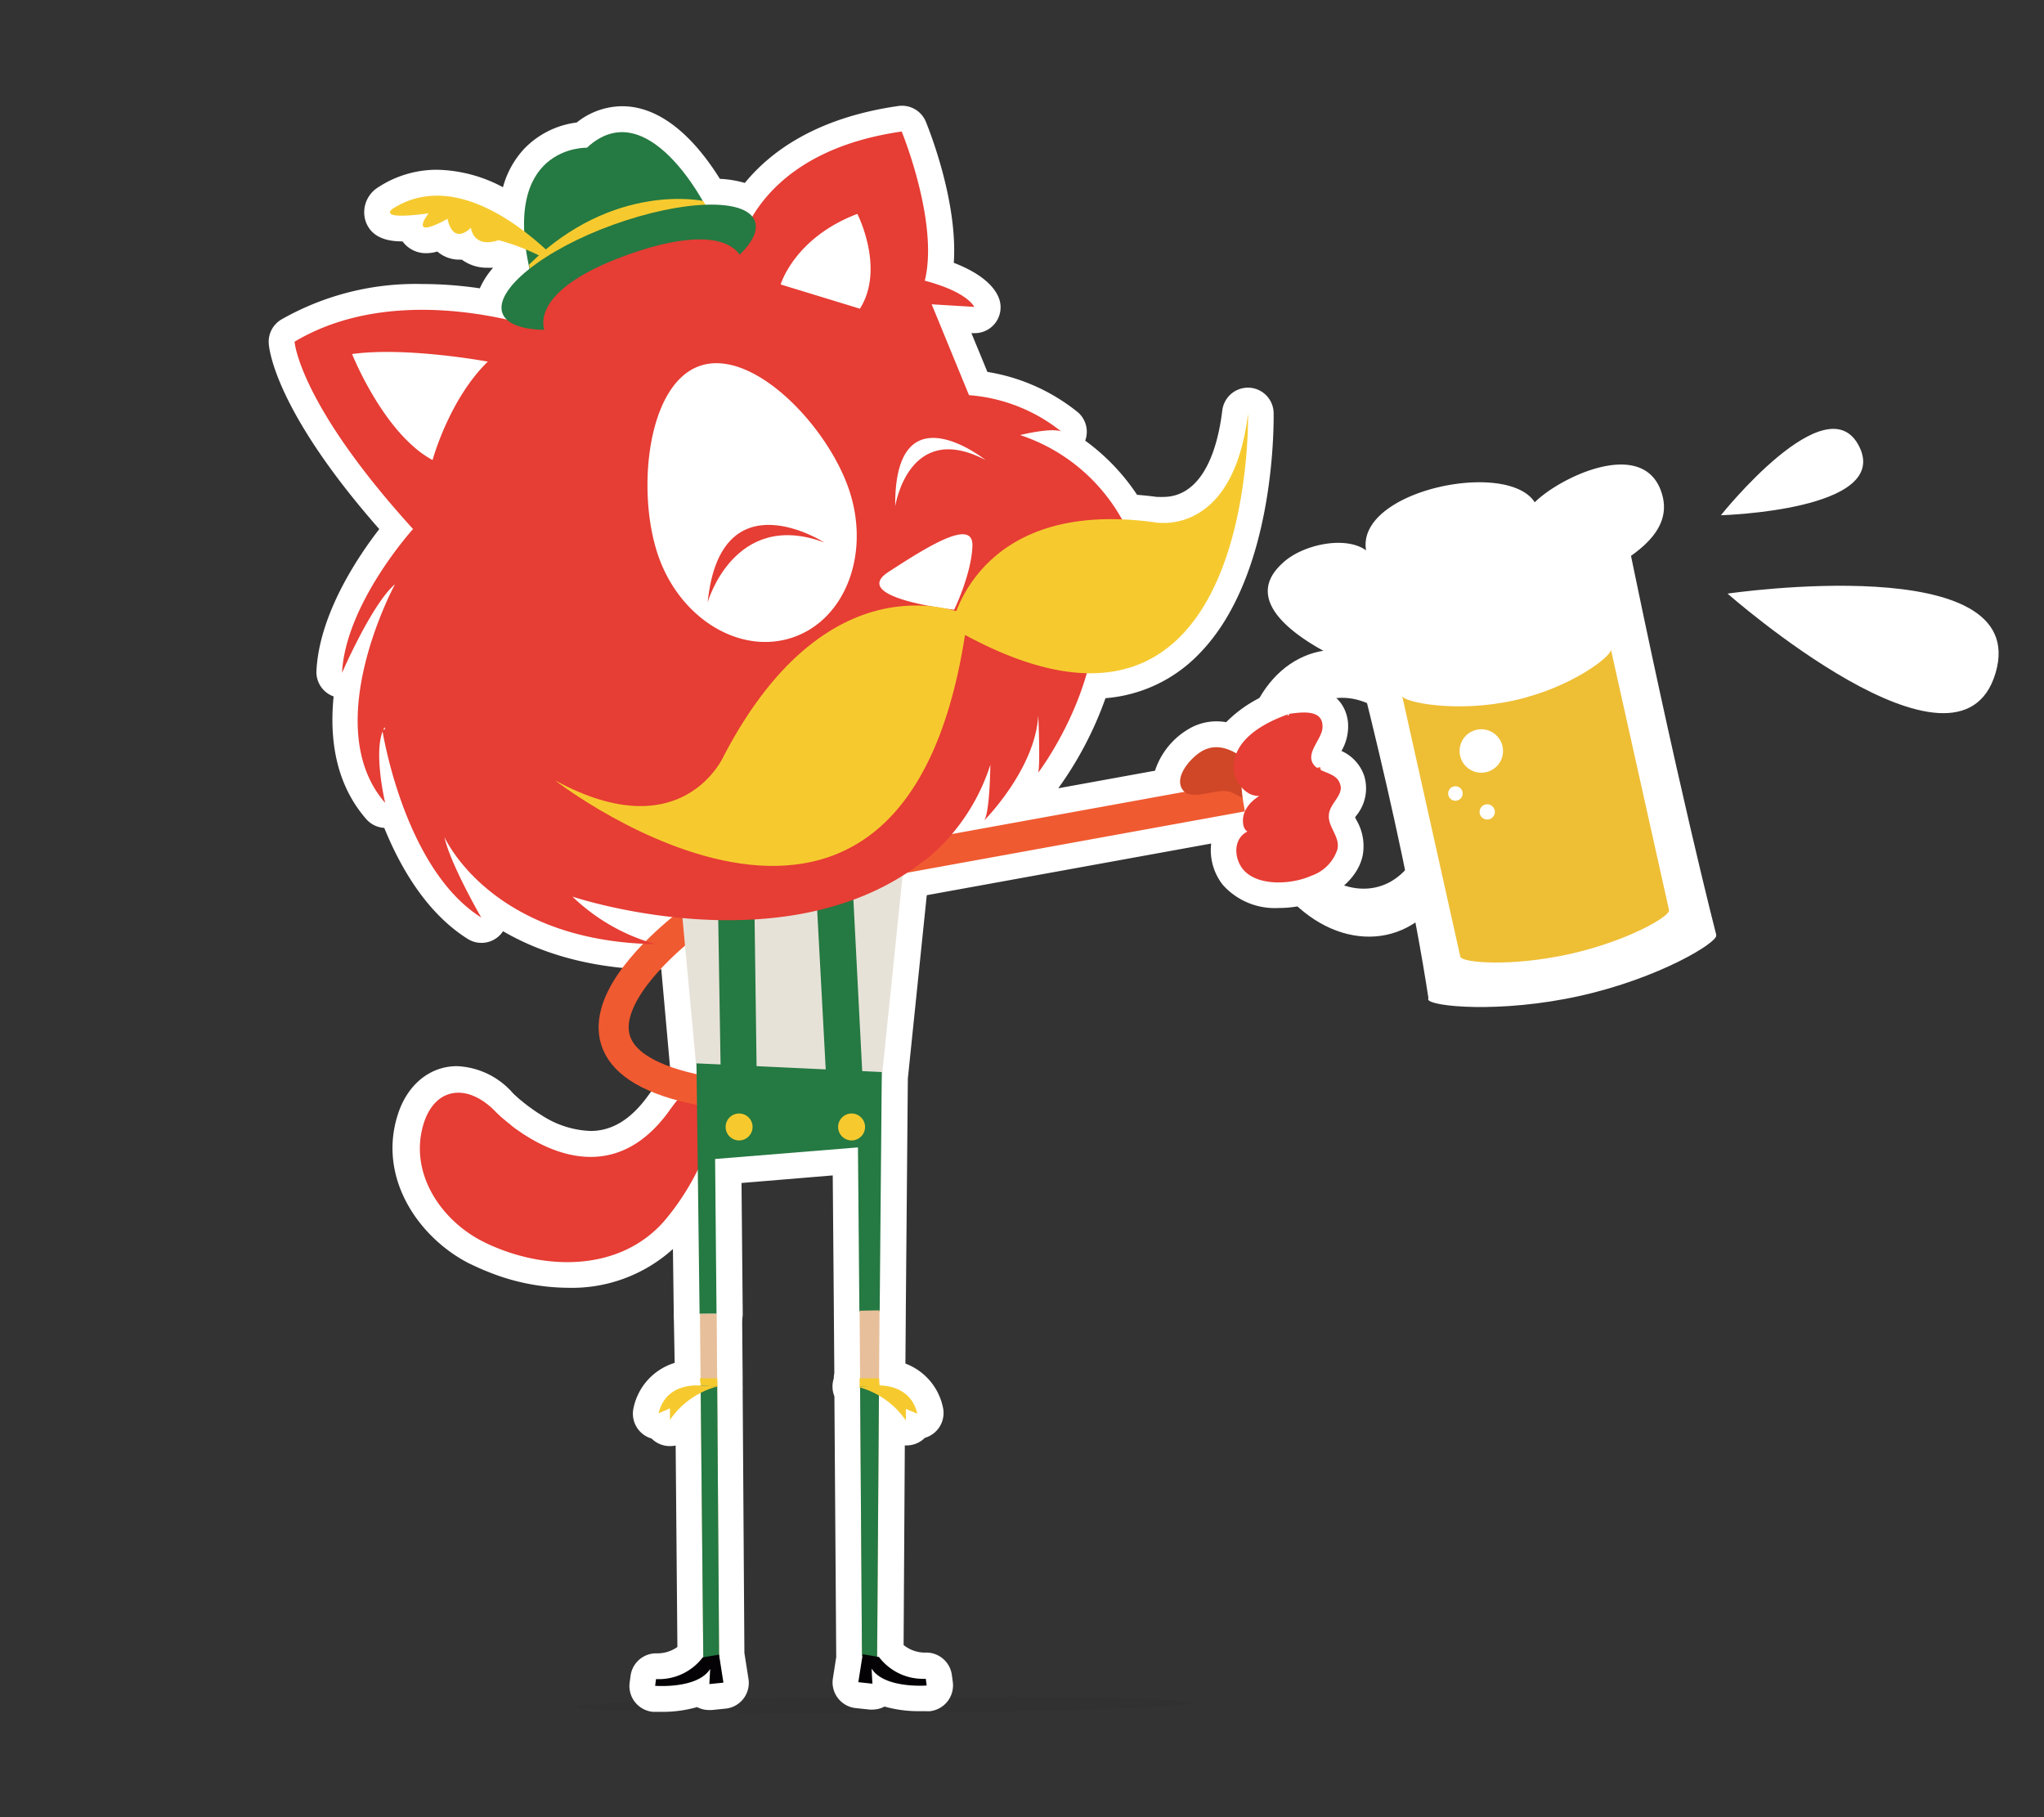 <svg xmlns="http://www.w3.org/2000/svg" viewBox="0 0 270 240"><rect x="0" y="0" width="270" height="240" fill="#333333" stroke="none"/><defs><style>.cls-1{isolation:isolate;}.cls-2{fill:#221f1f;opacity:0.1;mix-blend-mode:multiply;}.cls-3{fill:#fff;}.cls-4{fill:none;stroke:#f05a30;stroke-miterlimit:10;stroke-width:3.97px;}.cls-5{fill:#e63d34;}.cls-6{fill:#e7e2d8;}.cls-7{fill:#257942;}.cls-8{fill:#e7bf9a;}.cls-9{fill:#040204;}.cls-10{fill:#f6ca2f;}.cls-11{fill:#d04727;}.cls-12{fill:#eebe35;}</style></defs><title>Artboard 29 copy 15</title><g class="cls-1"><g id="Layer_1" data-name="Layer 1"><path class="cls-2" d="M76.12,225.41c.07.59,18.4,1,40.94.82s40.75-.72,40.69-1.3-18.4-1-40.94-.82S76.05,224.82,76.12,225.41Z"/><path class="cls-3" d="M87.45,226.09c-.72,0-1.17,0-1.17,0a3.42,3.42,0,0,1-3.11-3.84l.12-.89a3.41,3.41,0,0,1,3.38-3,4.55,4.55,0,0,0,2.81-.84l-.23-26.61a3.38,3.38,0,0,1-.73.08,3.41,3.41,0,0,1-2.45-1,3.41,3.41,0,0,1-2.38-4.05A7.91,7.91,0,0,1,89.12,180L89,173.56a3.41,3.41,0,0,1,3.39-3.45h2.23a3.41,3.41,0,0,1,3.41,3.38l.07,8.53,0,1a3.41,3.41,0,0,1,0,.54l.23,34.74.54,3.44a3.41,3.41,0,0,1-3,3.92l-1.86.19-.34,0a3.41,3.41,0,0,1-1.59-.39A16.54,16.54,0,0,1,87.45,226.09Z"/><path class="cls-3" d="M121.51,226a16.56,16.56,0,0,1-4.67-.61,3.41,3.41,0,0,1-1.6.4l-.36,0-1.86-.2a3.41,3.41,0,0,1-3-3.92l.44-2.81s-.24-34.45-.24-34.45a3.42,3.42,0,0,1-.08-2.36v0a3.44,3.44,0,0,1,.07-.69l-.06-7.69a3.43,3.43,0,0,1,0-.37L110,155.24l-12.05,1,.16,17.26a3.41,3.41,0,0,1-3.39,3.44H92.43A3.41,3.41,0,0,1,89,173.56l-.11-8.6A19.88,19.88,0,0,1,75,170.08a28.51,28.51,0,0,1-10.63-2.15h0l-.43-.17c-.75-.32-1.37-.61-2-.91-6.59-3.38-12-11.15-9.45-19.46,1.22-4.06,4.24-6.58,7.88-6.58a10.36,10.36,0,0,1,7.36,3.54l.23.23.28.25.13.12.25.22.61.5.2.15c.25.21.54.41.84.63l.65.45.68.43A12.64,12.64,0,0,0,78,149.37c2.82,0,5.29-1.49,7.53-4.55a37.24,37.24,0,0,1,3-3.63L87.35,128a3.38,3.38,0,0,1-.73.08h-.05c-8.88-.14-15.41-2.35-20.12-5.09a3.41,3.41,0,0,1-4.69,1c-5.29-3.33-8.79-9.2-11-14.65a3.4,3.4,0,0,1-2.38-1.16c-4.08-4.67-4.87-10.64-4.31-16.2a3.41,3.41,0,0,1-2.27-3.39c.38-7.45,5.42-15,8.3-18.71C36.49,54.4,35.56,46.27,35.5,45.36a3.41,3.41,0,0,1,1.66-3.16,35.82,35.82,0,0,1,18.61-4.69,52.67,52.67,0,0,1,7.61.57,10.54,10.54,0,0,1,1.76-2.72,6.89,6.89,0,0,1-.71,0A5.58,5.58,0,0,1,61,34.29h-.31a4.38,4.38,0,0,1-2.92-1.07,5.34,5.34,0,0,1-1.47.22,3.82,3.82,0,0,1-3.13-1.56h-.1c-2.62,0-4.24-.94-4.81-2.78a3.87,3.87,0,0,1,1.69-4.36,14.13,14.13,0,0,1,7.78-2.32,19.15,19.15,0,0,1,8.71,2.31,12,12,0,0,1,2.85-5.13,11.65,11.65,0,0,1,6.89-3.42,9.69,9.69,0,0,1,6-2.15c5.9,0,10.4,5.55,12.91,9.59a14.3,14.3,0,0,1,3.3.54c3.44-4.21,9.54-8.62,20.27-10.16a3.41,3.41,0,0,1,3.64,2.08c.48,1.18,4.23,10.59,3.69,18.63,4.07,1.57,5.43,3.42,5.89,4.5A3.41,3.41,0,0,1,128.71,44l-.39,0,2.11,5.12a25.42,25.42,0,0,1,12,5.37,3.41,3.41,0,0,1,.92,3.71,27.84,27.84,0,0,1,6.85,7.15c.86.07,1.74.16,2.62.28l.28,0h0a5,5,0,0,0,.56,0c4.12,0,6.89-4.06,7.8-11.43a3.41,3.41,0,0,1,3.38-3H165a3.41,3.41,0,0,1,3.24,3.33c0,.87.37,21.38-9.8,31.78a19.25,19.25,0,0,1-12.41,5.9,47.35,47.35,0,0,1-6.24,11.9l12.82-2.33,0-.12A10,10,0,0,1,157.53,96a7.22,7.22,0,0,1,3.16-.73,7.45,7.45,0,0,1,1.28.11,17.2,17.2,0,0,1,7-4.26l.27-.08a3.44,3.44,0,0,1,.67-.15l.13,0a17.44,17.44,0,0,1,2.2-.17c4.06,0,5.67,2.56,5.83,4.81a6.47,6.47,0,0,1-.87,3.65,5.57,5.57,0,0,1,3,3.28,5.66,5.66,0,0,1-1.05,5.27l-.15.22.16.33A6.79,6.79,0,0,1,180,113c-.61,2.88-3.27,4.91-5.38,5.76a14.53,14.53,0,0,1-5.7,1.16h0a9.21,9.21,0,0,1-7.4-3.06,7.42,7.42,0,0,1-1.53-5.45l-37.57,6.82-2.5,24.23-.27,30.75a3.45,3.45,0,0,1,0,.37l-.05,6.51a7.9,7.9,0,0,1,4.95,5.76,3.41,3.41,0,0,1-2.38,4.05,3.42,3.42,0,0,1-2.45,1h-.2l-.16,26.36a4.48,4.48,0,0,0,3,1,3.41,3.41,0,0,1,3.38,3l.12.89a3.43,3.43,0,0,1-3.11,3.86S122.23,226,121.51,226Z"/><line class="cls-4" x1="174.75" y1="103.27" x2="104.75" y2="115.98"/><path class="cls-5" d="M87.67,161.35A33.22,33.22,0,0,0,93,152.7a28.38,28.38,0,0,1,4.62-7.85q-1.14-2.49-2.23-5a27.5,27.5,0,0,0-7.09,7c-6.2,8.46-13.69,6.23-18.4,3.41-.31-.19-.61-.38-.89-.56l-.16-.11-.36-.25-.14-.09c-.38-.27-.73-.53-1-.78l-.12-.09-.28-.22-.09-.08-.49-.41,0,0-.2-.17-.1-.09-.15-.15-.09-.08-.18-.17-.08-.07-.06-.06-.05-.06,0,0,0,0c-3.79-3.9-8.07-3.16-9.52,1.65-1.92,6.36,2.2,12.6,7.75,15.45.58.3,1.17.57,1.78.82l.14.06a0,0,0,0,1,0,0C72.82,167.75,82,167.72,87.67,161.35Z"/><path class="cls-4" d="M91.77,121.32s-28.11,20.16,6.74,23.54"/><polygon class="cls-6" points="92.55 147.13 88.5 103.45 120.37 104.59 116.19 145.14 92.55 147.13"/><polygon class="cls-7" points="112.49 114.16 114.27 148.84 109.48 148.84 107.62 114.16 112.49 114.16"/><polygon class="cls-7" points="99.55 111.89 100 145.32 95.25 144.78 94.71 111.35 99.55 111.89"/><path class="cls-7" d="M94.65,173.51l-.19-20.44,18.87-1.53.19,21.72,2.68-.05.28-31.62L92,140.44l.41,33.08Z"/><path class="cls-8" d="M113.55,173.11l.32,45.62,2,.14.31-45.81Z"/><path class="cls-8" d="M92.46,173.52l.44,45.4,2.09-.19-.32-45.22Z"/><path class="cls-7" d="M113.61,182.8l.25,35.93,2,.14.25-36.05Z"/><path class="cls-7" d="M92.55,183l.35,36,2.09-.19-.25-35.82Z"/><path class="cls-9" d="M92.83,218.89a7.28,7.28,0,0,1-6.17,2.87l-.12.89s5.59.45,7.27-2.23l-.11,2,1.86-.19-.58-3.7Z"/><path class="cls-9" d="M116.11,218.85a7.3,7.3,0,0,0,6.18,2.87l.12.89s-5.6.44-7.28-2.24l.11,2-1.86-.2.58-3.69Z"/><circle class="cls-10" cx="112.49" cy="148.84" r="1.78"/><circle class="cls-10" cx="97.63" cy="148.84" r="1.78"/><polygon class="cls-10" points="92.46 182.04 94.74 182.04 94.78 183.14 92.55 182.95 92.46 182.04"/><polygon class="cls-10" points="113.55 182.04 116.12 182.04 116.19 183.14 113.55 183.14 113.55 182.04"/><path class="cls-10" d="M92.55,183S88,182.42,87,186.66L88.5,186v1.53a11,11,0,0,1,6.28-4.42Z"/><path class="cls-10" d="M115.62,183s4.56-.53,5.55,3.71l-1.51-.63v1.53a11,11,0,0,0-6.28-4.42Z"/><polygon class="cls-3" points="93.31 113.43 66.55 105.53 57.12 74.84 54.28 65.05 41.88 47.58 47 42.32 64.61 43.65 84.51 49.95 105.73 28.63 116.34 24.65 118.9 43.72 132.95 62.24 131.99 83.06 116.17 106.52 93.31 113.43"/><path class="cls-5" d="M149.2,70.59a24,24,0,0,0-14.45-13.13s4-1,5.41-.49A22.17,22.17,0,0,0,128,52.19l-4.93-12,5.62.34s-.82-1.95-6.53-3.46c1.89-7.67-3.05-19.7-3.05-19.7-17,2.44-20.8,12.52-21.58,15.59A78.44,78.44,0,0,0,83,38.65s2.79-4.12,6.58-5.65a24.12,24.12,0,0,0-17.4,10.67s-19-7.07-33.27,1.46c0,0,.55,8.13,15.65,24.74,0,0-8.91,9.83-9.38,19,0,0,3.95-9.13,7-11.71,0,0-10.18,18.72-1.3,28.88,0,0-1.74-7.31-.06-10a37.72,37.72,0,0,0,3.73,12.58l-.4-.14a6.89,6.89,0,0,1,1.09,1l.08.09a18.45,18.45,0,0,1,3.1.36c-.93-2.08-1.67-4.39-1.34-5.93a65,65,0,0,0,3.81,6.65c.41.15.82.28,1.22.46,2.46,1.1,4.8,2.3,7.12,3.61l3.67.13c6,1.12,9.91,2.24,16.34,2.38,5.88.13,11.68.41,17.54.87,2.82.22,4.73-.77,7.75-1.5,4.12-1,6.39-3.12.16,1a25.39,25.39,0,0,1,5.23-2.63l-.07,0h0l1.07-.58a14.1,14.1,0,0,0,2.61-1.91A26.77,26.77,0,0,0,130.82,101s-.06,6.25-.81,7.36c0,0,6.76-6.78,7.14-13.91,0,0,.28,6.28,0,7.59,0,0,7-9.2,7.54-19.72,0,0,.73,3.56.47,4.32,0,0,8.39-6.37-.33-17.87A6,6,0,0,1,149.2,70.59ZM57.14,60.76c-6.44-3.46-10.63-14-10.63-14,7.16-1,17.93,1,17.93,1C59.32,52.73,57.14,60.76,57.14,60.76Zm47.6,23.42c-7,2.39-15-2.51-17.84-10.93s-1.41-22.54,5.56-24.93,16.79,7.86,19.67,16.29S111.71,81.8,104.74,84.18Zm23.71-12c-.16,3.74-2.41,8.35-2.41,8.35s-14-1.54-8.67-5S128.61,68.39,128.45,72.13ZM113.59,40.77l-10.47-3.2s1.81-6.17,10.13-9.32C113.25,28.24,116.95,35.46,113.59,40.77Z"/><path class="cls-5" d="M108.9,71.65s-13.72-8.82-15.42,7.89C93.48,79.54,97,67.2,108.9,71.65Z"/><path class="cls-3" d="M130.19,60.76s-12.07-9.66-11.94,6.11C118.25,66.87,120,55.42,130.19,60.76Z"/><path class="cls-5" d="M50.5,96.39s2.83,18.35,13.07,24.79c0,0-4.13-7.14-4.86-10.63,0,0,6.05,13.81,27.91,14.15a25.72,25.72,0,0,1-11-6.28s29.51,9.93,47.56-5.68l-40.49-4.07S62.41,94.53,62,94.55,50.5,96.39,50.5,96.39Z"/><path class="cls-10" d="M127.84,81.26s-18-8.58-32.2,18.51c0,0-5.37,12.53-22.32,3.3C73.31,103.07,120.4,139.6,127.84,81.26Z"/><path class="cls-10" d="M125.67,82.85s3-17.08,26.71-13.89c0,0,10.43,2.33,12.48-14.32C164.86,54.64,166,106.21,125.67,82.85Z"/><path class="cls-5" d="M71.68,46.84s-4.23-8-3.82-8.11,8.64-3.5,8.49-4.06,9.18-3,9.18-3l7.31-1.9,3.85,1.45,3,5.09-4.37,5.81Z"/><path class="cls-7" d="M93.24,27.29s-7.69-15.24-15.71-7.78c0,0-11.66-.38-7.35,17,.08.31.17.32.17.32l6-1.55L90.66,30.2Z"/><path class="cls-10" d="M92.88,26.54s-11.81-2.61-23,8.41l.3,1.34,16.28-7.08L90,29l2.75-1,.77-.4Z"/><path class="cls-7" d="M66.37,41.37C65.24,38.28,71.78,33,81,29.68s17.58-3.58,18.71-.48c.45,1.23-.31,2.79-2,4.44C96,31.21,91.18,30.7,83,33.61c-8.95,3.2-11.87,6.92-11.12,9.95C69,43.52,66.89,42.8,66.37,41.37Z"/><path class="cls-10" d="M51.87,27.57c7.63-4.89,16.41,1.74,20.76,5.87l-.37.32-.12.05a.36.36,0,0,0-.2.21l-.07.06a29,29,0,0,0-6-2.36c-3.4,1.13-3.66-1.64-3.66-1.64-2.54,2.36-3.09-1.18-3.09-1.18-5.38,2.94-2.51-.72-2.51-.72C49.57,29.13,51.87,27.57,51.87,27.57Z"/><path class="cls-11" d="M168.39,105c.08-.19-.94-1.35-1-1.49a16.47,16.47,0,0,0-2.71-3.06C163,99.1,161,98.1,159,99.08c-1.41.68-4,3.37-2.82,5.17s4.82-.44,6.57.43a26.27,26.27,0,0,0,4.92,2Z"/><path class="cls-3" d="M214.4,68.3l-38,8.48s8.63,31,12.31,55.19l38-8.49S221.58,103.67,214.4,68.3Z"/><path class="cls-3" d="M180.23,123.69c8.11.43,14-7.69,13.17-18.15s-8.1-19.29-16.21-19.72S163.18,93.52,164,104,172.12,123.26,180.23,123.69Zm-11.29-19.45c-.56-7,3.36-12.36,8.76-12.07s10.22,6.16,10.78,13.12-3.36,12.36-8.76,12.07S169.5,111.19,168.94,104.24Z"/><ellipse class="cls-3" cx="195.39" cy="72.66" rx="19.5" ry="1.75" transform="translate(-11.13 44.28) rotate(-12.57)"/><path class="cls-3" d="M188.65,132c.21.94,9.54,1.87,20.05-.47s18.22-7.07,18-8-8.9.2-19.41,2.54S188.44,131,188.65,132Z"/><path class="cls-12" d="M185.22,91.92c.18.83,7.2,2.28,14.81.58s12.94-5.9,12.76-6.73l7.68,34.43c.18.83-5.56,4.12-13.17,5.81s-14.21,1.16-14.4.34Z"/><circle class="cls-3" cx="195.68" cy="99.17" r="2.87" transform="translate(-16.9 44.98) rotate(-12.57)"/><circle class="cls-3" cx="192.25" cy="104.81" r="0.96" transform="translate(-18.2 44.34) rotate(-12.57)"/><circle class="cls-3" cx="196.45" cy="107.24" r="1.01" transform="translate(-18.65 45.39) rotate(-12.59)"/><path class="cls-3" d="M210.5,76.39c3.89-2.25,11.18-5.69,8.85-11.7-2.62-6.79-13.3-1.65-16.62,1.65-3.64-5.7-23.62-1.55-22.28,6.35-2.72-2-8.5-.76-11.06,1.71-5.13,4.68,1.12,9.23,5.71,11.71,8.66,5.25,26.81,2,34.54-3.87a3.77,3.77,0,0,0-1.57.58"/><path class="cls-5" d="M170.35,94.27c1.55-.2,4.24-.6,4.34,1.52.19,1.55-2,3.27-1.37,4.83s3.17,1.2,3.69,2.92c.56,1.44-1.38,2.56-1.47,4.06-.17,1.66,1.54,2.89,1.11,4.62a5.47,5.47,0,0,1-3.4,3.43c-2.6,1.18-7.2,1.48-9.11-.9-1.09-1.42-1.26-3.78.44-4.82,1.49-.85,3.4-.75,5-1.22-1.48.44-5.54,3-5.39-.53.2-2.47,3.25-3.92,5.29-4.26-1.37.81-2.85,1.66-4.42.92a4.11,4.11,0,0,1-2-4.49c.67-3.15,4.26-5,7.05-6,0,.12,0,.12-.05.28"/><path class="cls-3" d="M228.2,78.4s40.26-5.91,35.4,10.49S228.2,78.4,228.2,78.4Z"/><path class="cls-3" d="M227.32,68.05s14-17.57,18.26-9.1S227.32,68.05,227.32,68.05Z"/></g></g></svg>